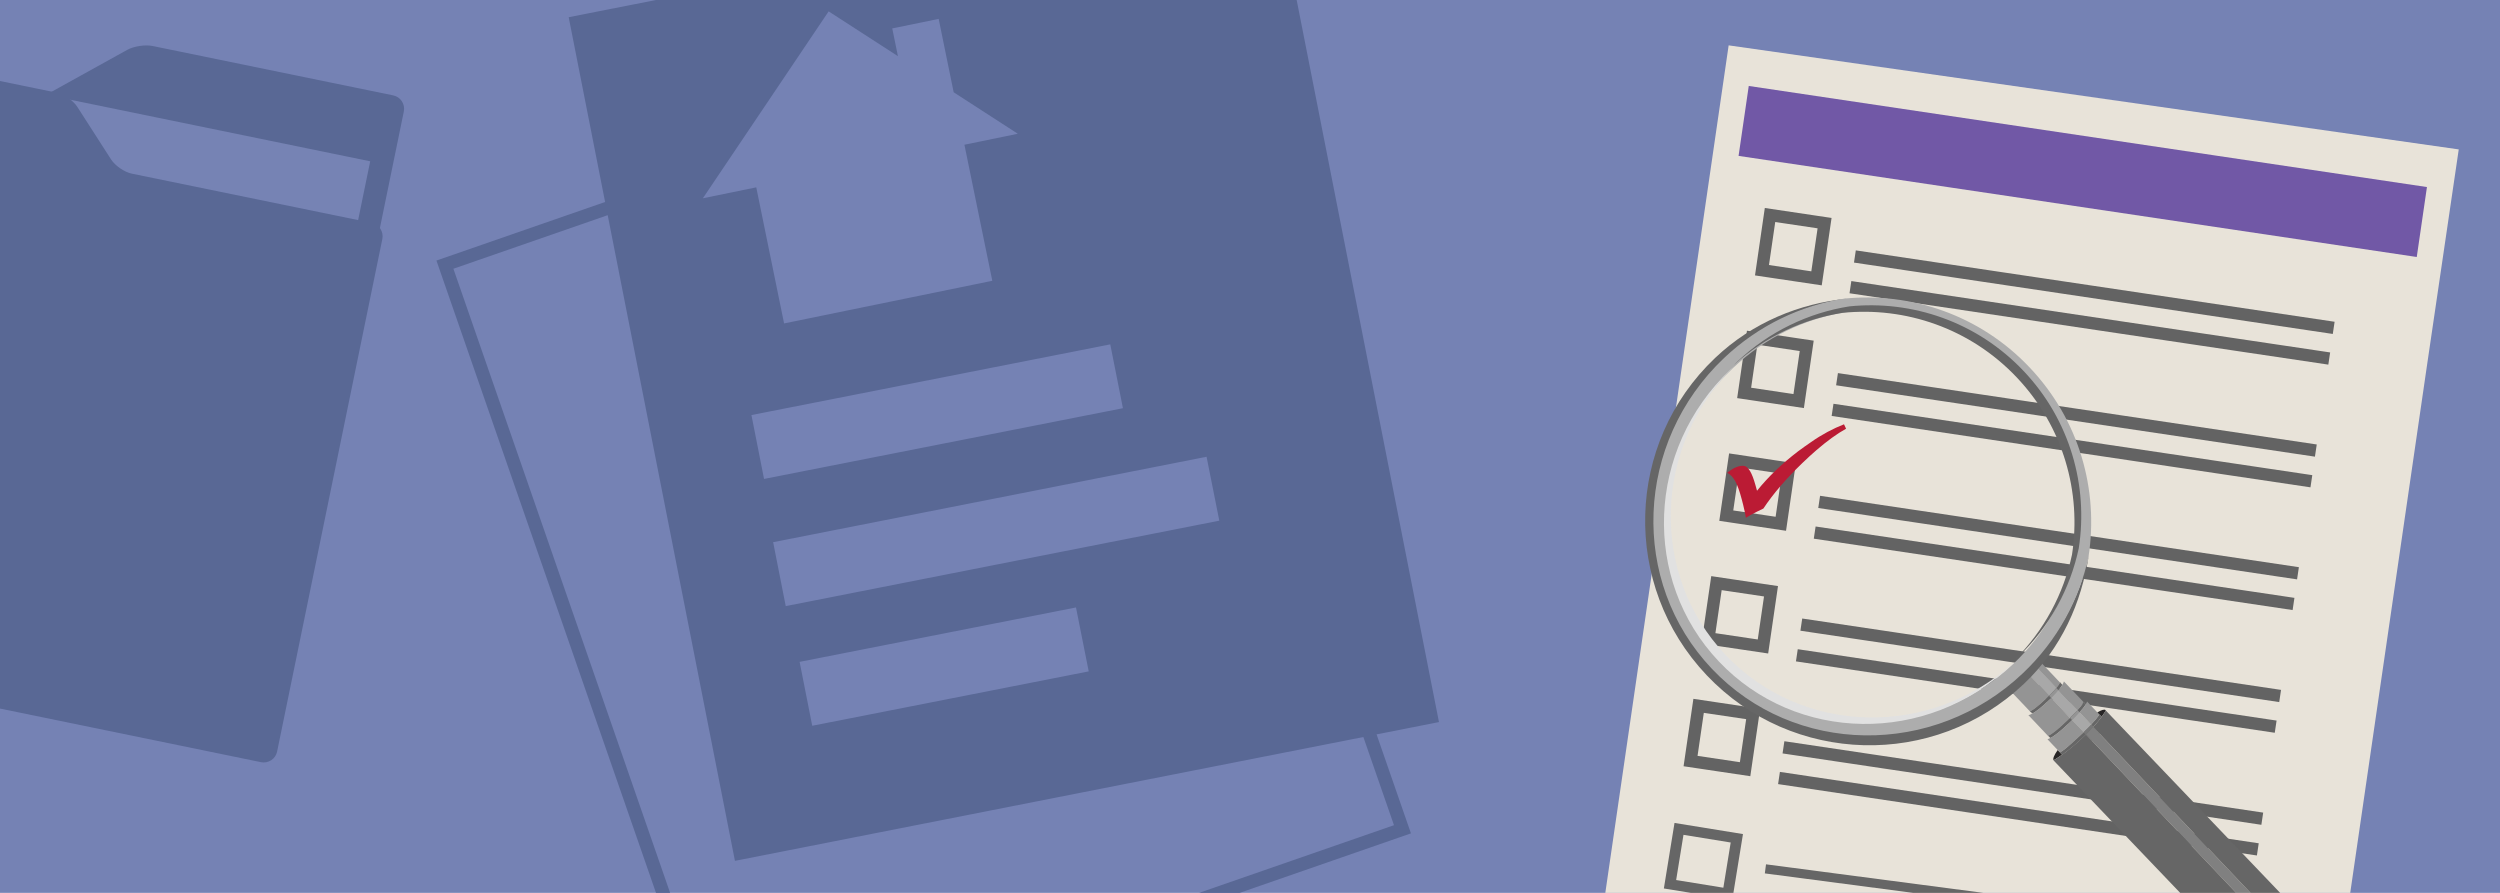 <?xml version="1.0" encoding="utf-8"?>
<!-- Generator: Adobe Illustrator 22.1.0, SVG Export Plug-In . SVG Version: 6.00 Build 0)  -->
<svg version="1.1" id="Layer_1" xmlns="http://www.w3.org/2000/svg" xmlns:xlink="http://www.w3.org/1999/xlink" x="0px" y="0px"
	 width="700px" height="250px" viewBox="0 0 700 250" enable-background="new 0 0 700 250" xml:space="preserve">
<rect fill="#7582B4" width="700" height="249.999"/>
<path fill="#596895" d="M223.892,185.321l77.384-15.235l3.563,17.897l-77.414,15.229L223.892,185.321z M216.482,151.81
	l121.356-23.917l3.564,17.891l-121.398,23.924L216.482,151.81z M210.401,116.214l100.471-19.793l3.546,17.872l-100.485,19.806
	L210.401,116.214z M232.022,3.184l19.401,12.545l-1.593-7.77l12.996-2.669l4.201,20.546l17.955,11.614l-14.946,3.071l0.588,2.883
	l7.22,35.211l-22.535,4.617l-17.812,3.647l-17.955,3.678l-7.791-38.104l-14.946,3.062L232.022,3.184z M183.664,0.001l-24.432,4.815
	l10.195,51.74l-47.226,16.398L183.676,250h3.955L126.95,75.25l43.204-15.002l35.63,180.789l175.954-34.672l8.575,24.687L335.746,250
	h11.362l47.959-16.657l-9.626-27.716l17.472-3.444L363.067,0.001H183.664z"/>
<path fill="#596895" d="M12.679,59.01c0.325,2.076,2.273,4.117,4.33,4.539l82.07,16.848c2.056,0.423,4.084-0.914,4.506-2.972
	l9.488-46.21c0.423-2.057-0.915-4.085-2.972-4.507L42.709,12.873c-2.056-0.423-5.242,0.066-7.08,1.083L11.36,27.4
	c-1.837,1.017-3.073,3.547-2.749,5.621L12.679,59.01z"/>
<polygon fill="#7683B4" points="5.148,93.585 90.133,111.031 103.654,45.168 4.442,24.801 "/>
<path fill="#596895" d="M36.902,48.621c-2.056-0.423-4.668-2.214-5.802-3.979l-9.456-14.723c-1.134-1.767-3.745-3.558-5.801-3.979
	L0,22.687v175.715l73.085,15.011c2.056,0.422,4.084-0.915,4.507-2.973l29.464-143.523c0.422-2.056-0.915-4.084-2.972-4.507
	L36.902,48.621z"/>
<path fill="#272525" d="M318.152,51.804c-0.002-0.006-0.006-0.017-0.009-0.026c-0.044-0.176-0.21-0.78-0.222-0.826
	c0-0.001-0.003-0.011-0.003-0.011s0.003,0.01,0.004,0.014c0.009,0.03,0.045,0.173,0.138,0.516
	C318.121,51.684,318.145,51.775,318.152,51.804"/>
<polygon fill="#E8E3D9" points="449.488,250 658.065,250 679.479,102.844 688.447,41.835 484.022,12.7 "/>
<polygon fill="#7158A6" points="676.692,71.958 486.799,43.652 489.651,24.069 679.545,52.374 "/>
<path fill="none" stroke="#636363" stroke-width="3.452" stroke-miterlimit="10" d="M499.369,209.252l134.069,19.985
	 M504.367,174.892l134.07,19.985 M509.366,140.533l134.068,19.985 M514.366,106.173l134.07,19.986 M498.119,217.841l134.069,19.986
	 M503.117,183.484l134.072,19.983 M508.116,149.123l134.071,19.985 M513.116,114.763l134.07,19.985 M518.118,80.406l134.067,19.983
	 M519.37,71.816l134.066,19.985 M488.627,215.374l-15.271-2.277l2.252-15.461l15.271,2.277L488.627,215.374z M493.629,181.014
	l-15.272-2.274l2.25-15.463l15.273,2.277L493.629,181.014z M498.631,146.656l-15.273-2.276l2.248-15.463l15.274,2.278
	L498.631,146.656z M503.631,112.297l-15.271-2.278l2.245-15.46l15.274,2.276L503.631,112.297z M508.629,77.937l-15.273-2.276
	l2.25-15.461l15.275,2.277L508.629,77.937z"/>
<path fill="#BB1B34" d="M516.902,120.039l-0.582-1.238c-2.992,1.176-6.192,2.837-9.291,5.031c-1.13,0.792-2.378,1.632-3.579,2.548
	c-4.514,3.454-8.355,7.127-11.483,11.03l-0.47-1.679c-0.932-3.343-1.975-5.102-3.116-5.272c-1.334-0.198-2.929,0.437-4.779,1.91
	c0.904,0.47,1.66,1.265,2.275,2.386c0.616,1.119,1.221,2.795,1.804,5.028l0.401,1.555c0.419,1.703,0.673,2.923,0.768,3.656
	c0.558-0.392,1.582-0.967,3.09-1.724l1.805-0.879c2.686-4.063,6.329-8.319,10.944-12.768c1.343-1.297,2.643-2.482,3.889-3.563
	C511.631,123.426,514.406,121.418,516.902,120.039"/>
<path fill="#272525" d="M576.153,210.013c-1.001,1.411-1.436,2.465-1.138,2.844c0.217-0.134,1.057-0.597,2.382-1.54L576.153,210.013
	z"/>
<path fill="#949494" d="M576.802,191.106l-6.06-6.392c0,0,0.026,0.57-0.815,1.789l5.847,6.176
	C576.586,191.703,576.776,191.27,576.802,191.106"/>
<path fill="#949494" d="M577.425,191.758l-0.054-0.055L577.425,191.758C577.425,191.784,577.425,191.784,577.425,191.758"/>
<path fill="#949494" d="M568.379,199.097C568.353,199.097,568.353,199.069,568.379,199.097c0.08,0.055,0.674,0.19,4.574-3.521
	c0.297-0.297,0.569-0.541,0.839-0.811l-5.766-6.013c-0.242,0.244-0.514,0.515-0.812,0.812c-3.575,3.39-4.956,3.169-4.956,3.169
	l6.717,7.072c0.053-0.026,0.107-0.054,0.186-0.108L568.379,199.097z"/>
<path fill="#666666" d="M576.802,190.999c0,0,0.028,0.028,0,0.108l0.601,0.624L576.802,190.999z"/>
<path fill="#949494" d="M576.342,193.274c0.509-0.623,0.867-1.111,1.083-1.49l-0.027-0.054l-0.601-0.624
	c-0.026,0.164-0.216,0.597-1.028,1.545L576.342,193.274z"/>
<path fill="#666666" d="M576.342,193.274c0.509-0.623,0.867-1.111,1.083-1.49l-0.027-0.054l-0.601-0.624
	c-0.026,0.164-0.216,0.597-1.028,1.545L576.342,193.274z"/>
<path fill="#949494" d="M574.364,195.414l-0.597-0.623c-0.241,0.244-0.545,0.514-0.837,0.813c-3.9,3.683-4.498,3.551-4.577,3.521
	l0.812,0.595c0.868-0.488,2.275-1.491,4.361-3.495C573.823,195.929,574.121,195.657,574.364,195.414"/>
<path fill="#666666" d="M574.364,195.414l-0.597-0.623c-0.241,0.244-0.545,0.514-0.837,0.813c-3.9,3.683-4.498,3.551-4.577,3.521
	l0.812,0.595c0.868-0.488,2.275-1.491,4.361-3.495C573.823,195.929,574.121,195.657,574.364,195.414"/>
<path fill="#949494" d="M568.379,199.097L568.379,199.097C568.353,199.069,568.353,199.097,568.379,199.097"/>
<path fill="#666666" d="M568.379,199.097L568.379,199.097C568.353,199.069,568.353,199.097,568.379,199.097"/>
<path fill="#949494" d="M584.007,197.229l-0.399-0.434l0.347,0.488C583.98,197.255,584.007,197.255,584.007,197.229"/>
<path fill="#949494" d="M577.887,190.782c0,0-0.028,0.298-0.46,1.002c-0.217,0.379-0.568,0.867-1.084,1.49l0.78,0.841l4.555,4.794
	c0.326-0.353,0.564-0.656,0.78-0.896c0.762-0.921,0.925-1.272,0.949-1.412L577.887,190.782z"/>
<path fill="#949494" d="M575.014,196.089l-0.651-0.676c-0.242,0.243-0.542,0.516-0.838,0.812c-2.113,2.003-3.496,2.98-4.361,3.495
	c-0.054,0.027-0.132,0.081-0.186,0.107c-0.732,0.407-1.036,0.407-1.036,0.407l6.121,6.474c0.026,0,0.054-0.026,0.079-0.026
	l-0.674-0.622c0,0,0.324,0.107,2.139-1.381c0.758-0.621,1.788-1.519,3.169-2.845c0.298-0.27,0.568-0.542,0.839-0.812
	L575.014,196.089z"/>
<polygon fill="#666666" points="583.411,196.605 583.601,196.823 583.411,196.551 "/>
<path fill="#949494" d="M580.215,201.589l-0.24-0.244l-3.818,3.657l-0.542-0.407c-1.842,1.49-2.14,1.381-2.14,1.381l0.677,0.625
	c0.866-0.488,2.486-1.599,5.227-4.226C579.701,202.131,579.971,201.859,580.215,201.589"/>
<path fill="#949494" d="M582.896,198.529l-0.816,0.784l0.163,0.163c0.893-1.002,1.415-1.733,1.735-2.193l-0.351-0.488l-0.187-0.216
	c-0.027,0.109-0.189,0.486-0.947,1.407L582.896,198.529z"/>
<path fill="#949494" d="M582.084,199.313l0.816-0.786l-0.437-0.541c-0.216,0.242-0.454,0.541-0.779,0.894L582.084,199.313z"/>
<path fill="#666666" d="M583.602,196.795l-0.19-0.216c-0.028,0.108-0.188,0.486-0.948,1.407c-0.217,0.243-0.455,0.543-0.78,0.894
	l0.401,0.433l0.163,0.163c0.892-1.002,1.414-1.733,1.736-2.193L583.602,196.795z"/>
<path fill="#949494" d="M579.998,201.345l-0.347-0.379c-0.271,0.243-0.543,0.515-0.839,0.812c-1.381,1.3-2.409,2.222-3.17,2.844
	l0.544,0.406L579.998,201.345z"/>
<path fill="#666666" d="M579.998,201.345l-0.347-0.379c-0.271,0.243-0.543,0.515-0.839,0.812c-1.381,1.3-2.409,2.222-3.17,2.844
	c-1.842,1.491-2.144,1.381-2.144,1.381l0.678,0.623c0.865-0.488,2.49-1.599,5.227-4.225c0.295-0.27,0.567-0.542,0.839-0.812
	L579.998,201.345z"/>
<path fill="#949494" d="M587.257,199.476l-2.867-3.034c0,0-0.058,0.218-0.383,0.758c0,0.028-0.026,0.055-0.026,0.055
	c-0.298,0.486-0.84,1.195-1.736,2.192l0.298,0.326l1.707,1.813l1.246,1.329c0.65-0.673,1.11-1.218,1.435-1.626
	c0.541-0.649,0.759-1.029,0.867-1.219L587.257,199.476z"/>
<path fill="#949494" d="M582.057,203.511l-1.629-1.707l-0.216-0.215c-0.27,0.241-0.542,0.511-0.836,0.812
	c-2.739,2.601-4.359,3.737-5.227,4.225c-0.026,0.028-0.055,0.028-0.079,0.028c-0.565,0.292-0.784,0.325-0.784,0.325l2.87,3.032
	l1.251,1.301l-0.622-0.65c0,0,0.186-0.028,1.056-0.651c0.834-0.621,2.302-1.842,4.79-4.228c0.296-0.27,0.567-0.542,0.816-0.781
	L582.057,203.511z"/>
<path fill="#272525" d="M589.559,198.827c-0.293-0.298-1.137-0.054-2.302,0.649l0.569,0.596l0.62,0.649
	c0.027-0.026,0.055-0.079,0.08-0.107c0.812-1.111,1.083-1.679,1.083-1.679l0.028,0.027
	C589.614,198.91,589.586,198.855,589.559,198.827"/>
<path fill="#949494" d="M588.448,200.723l-0.619-0.651c-0.082,0.191-0.326,0.57-0.87,1.219l0.491,0.678
	C587.853,201.507,588.178,201.101,588.448,200.723"/>
<path fill="#949494" d="M577.859,210.013c-0.867,0.651-1.057,0.651-1.057,0.651l0.623,0.653c0.325-0.217,0.65-0.493,1.029-0.764
	L577.859,210.013z"/>
<path fill="#949494" d="M583.249,206.41c0.27-0.27,0.542-0.513,0.813-0.786l-0.597-0.623c-0.241,0.244-0.51,0.516-0.811,0.786
	c-2.52,2.383-3.955,3.603-4.795,4.226l0.596,0.54C579.729,209.551,581.355,208.199,583.249,206.41"/>
<path fill="#666666" d="M583.465,205.002c-0.241,0.24-0.51,0.51-0.812,0.781c-2.52,2.383-3.954,3.603-4.794,4.228
	c-0.867,0.651-1.057,0.651-1.057,0.651l0.623,0.65c0.325-0.217,0.65-0.488,1.03-0.758c1.306-1.002,2.924-2.329,4.827-4.145
	c0.271-0.27,0.542-0.514,0.812-0.785L583.465,205.002z"/>
<path fill="#949494" d="M586.094,203.539c0.514-0.569,0.98-1.11,1.38-1.57l-0.487-0.678c-0.348,0.405-0.813,0.948-1.436,1.626
	L586.094,203.539z"/>
<path fill="#666666" d="M587.826,200.073c-0.081,0.19-0.325,0.569-0.867,1.219c-0.352,0.405-0.819,0.948-1.435,1.626l0.562,0.595
	c0.515-0.565,0.981-1.107,1.381-1.571c0.379-0.46,0.708-0.893,0.978-1.246L587.826,200.073z"/>
<path fill="#666666" d="M577.909,211.855l-0.51-0.542L577.909,211.855z"/>
<path fill="#949494" d="M569.68,186.232l-2.113,2.003l0.492,0.512c0.889-0.921,1.486-1.653,1.895-2.249L569.68,186.232z"/>
<path fill="#949494" d="M575.774,192.651l-5.846-6.175c-0.404,0.595-1.001,1.328-1.894,2.249l5.714,6.043
	C574.691,193.87,575.312,193.194,575.774,192.651"/>
<path fill="#A8A8A8" d="M575.774,192.651l-5.846-6.175c-0.404,0.595-1.001,1.328-1.894,2.249l5.714,6.043
	C574.691,193.87,575.312,193.194,575.774,192.651"/>
<path fill="#949494" d="M576.342,193.274l-0.568-0.595c-0.457,0.541-1.083,1.218-2.002,2.108l0.598,0.622
	C575.205,194.574,575.855,193.87,576.342,193.274"/>
<path fill="#666666" d="M576.342,193.274l-0.568-0.595c-0.457,0.541-1.083,1.218-2.002,2.108l0.598,0.622
	C575.205,194.574,575.855,193.87,576.342,193.274"/>
<path fill="#949494" d="M576.342,193.274l-0.568-0.595c-0.457,0.541-1.083,1.218-2.002,2.108l0.598,0.622
	C575.205,194.574,575.855,193.87,576.342,193.274"/>
<path fill="#949494" d="M581.677,198.882l-4.554-4.795l-2.109,2.003l4.605,4.876C580.486,200.127,581.163,199.45,581.677,198.882"/>
<path fill="#949494" d="M575.014,196.089l2.109-2.003l-0.783-0.839c-0.488,0.595-1.138,1.304-1.978,2.139L575.014,196.089z"/>
<path fill="#A8A8A8" d="M577.126,194.086l-0.779-0.839c-0.49,0.595-1.143,1.304-1.977,2.139l0.649,0.677l4.605,4.875
	c0.867-0.834,1.523-1.516,2.032-2.084L577.126,194.086z"/>
<path fill="#949494" d="M580.215,201.589c0.839-0.813,1.49-1.521,2.032-2.113l-0.163-0.163l-2.108,2.006L580.215,201.589z"/>
<path fill="#666666" d="M580.215,201.589c0.839-0.813,1.49-1.521,2.032-2.113l-0.163-0.163l-2.108,2.006L580.215,201.589z"/>
<path fill="#949494" d="M579.62,200.966l0.351,0.379l2.108-2.005l-0.4-0.433C581.163,199.45,580.486,200.127,579.62,200.966"/>
<path fill="#666666" d="M579.62,200.966l0.351,0.379l2.108-2.005l-0.4-0.433C581.163,199.45,580.486,200.127,579.62,200.966"/>
<path fill="#949494" d="M582.084,199.313l-0.4-0.433c-0.515,0.569-1.198,1.245-2.032,2.084l0.346,0.38l0.244,0.242
	c0.837-0.811,1.49-1.52,2.032-2.112L582.084,199.313z"/>
<path fill="#949494" d="M582.544,199.801l-2.113,2.003l1.629,1.706c0.759-0.703,1.49-1.326,2.194-1.895L582.544,199.801z"/>
<path fill="#949494" d="M585.524,202.944l-1.252-1.327c-0.705,0.569-1.433,1.218-2.195,1.894l1.414,1.491
	C584.304,204.189,584.955,203.511,585.524,202.944"/>
<path fill="#949494" d="M580.215,201.589l0.216,0.215l2.113-2.003l-0.297-0.325C581.705,200.073,581.054,200.778,580.215,201.589"/>
<path fill="#A8A8A8" d="M584.251,201.616l-1.706-1.815l-0.298-0.326c-0.542,0.596-1.192,1.3-2.032,2.113l0.217,0.216l1.628,1.706
	l1.409,1.491c0.84-0.813,1.523-1.491,2.059-2.059L584.251,201.616z"/>
<path fill="#949494" d="M586.094,203.539l-0.563-0.595c-0.542,0.569-1.22,1.273-2.059,2.057l0.6,0.62
	C584.847,204.865,585.497,204.188,586.094,203.539"/>
<path fill="#666666" d="M586.094,203.539l-0.563-0.595c-0.542,0.569-1.22,1.273-2.059,2.057l0.6,0.62
	C584.847,204.865,585.497,204.188,586.094,203.539"/>
<path fill="#777777" d="M586.094,203.539l-0.563-0.595c-0.542,0.569-1.22,1.273-2.059,2.057l0.6,0.62
	C584.847,204.865,585.497,204.188,586.094,203.539"/>
<polygon fill="#666666" points="585.227,206.871 585.795,207.467 587.908,205.462 587.311,204.839 "/>
<path fill="#666666" d="M586.58,204.053c-0.6,0.678-1.271,1.409-1.978,2.139l0.621,0.678l2.084-2.031L586.58,204.053z"/>
<path fill="#666666" d="M586.58,204.053l-0.492-0.514c-0.595,0.623-1.246,1.327-2.03,2.085l0.542,0.57
	C585.305,205.462,585.983,204.731,586.58,204.053"/>
<path fill="#666666" d="M480.111,186.964c-23.102-24.377-21.588-63.324,3.413-87.022c9.694-9.181,21.559-14.41,33.718-16.332
	c-13.377,1.354-26.492,6.635-36.997,16.602c-25.189,23.888-26.242,63.675-2.361,88.862c23.889,25.189,63.676,26.245,88.864,2.359
	c10.509-9.969,16.061-22.672,18.122-35.97c-2.577,12.052-8.53,23.049-18.228,32.232
	C541.647,211.394,503.214,211.313,480.111,186.964"/>
<path fill="#ADADAD" d="M581.054,155.113c-2.409,11.294-8.179,22.073-17.252,30.713c-23.459,22.237-60.023,21.699-81.713-1.164
	c-21.668-22.86-20.259-59.419,3.197-81.66c9.1-8.613,20.176-13.813,31.577-15.6c17.526-1.761,35.672,4.306,48.721,18.092
	C578.644,119.28,583.737,137.698,581.054,155.113 M516.404,83.611c-12.16,1.923-23.969,7.448-33.664,16.63
	c-25,23.698-26.512,62.646-3.413,87.021c23.102,24.377,62.105,24.918,87.079,1.246c9.692-9.18,15.841-20.687,18.389-32.717
	c2.871-18.55-2.573-38.217-16.494-52.896C554.404,88.214,535.092,81.742,516.404,83.611"/>
<path fill="#E1E1E1" d="M483.173,183.389c-21.424-22.589-20.256-58.556,2.383-80.846c-0.351,0.325-0.732,0.649-1.086,1.003
	c-23.458,22.236-24.86,58.773-3.194,81.66c21.669,22.859,58.259,23.4,81.711,1.163c0.349-0.35,0.707-0.675,1.054-1.032
	C540.563,206.761,504.596,206.005,483.173,183.389"/>
<path fill="#666666" d="M517.867,85.777c-11.396,1.788-22.479,6.988-31.573,15.601c-0.274,0.27-0.544,0.542-0.819,0.812
	c8.889-8.017,19.527-12.892,30.503-14.599c17.523-1.761,35.67,4.306,48.723,18.093c13.051,13.786,18.145,32.203,15.461,49.619
	c-2.324,10.86-7.747,21.229-16.224,29.652c0.27-0.27,0.569-0.511,0.871-0.758c9.101-8.618,14.866-19.419,17.254-30.718
	c2.682-17.415-2.411-35.833-15.464-49.614C553.538,90.083,535.392,84.017,517.867,85.777"/>
<polygon fill="#666666" points="494.152,244.552 535.646,250 555.324,250 494.484,242.011 "/>
<path fill="#666666" d="M469.323,246.411l2.051-12.656l13.221,2.147l-2.057,12.656L469.323,246.411z M465.88,248.773l7.549,1.227
	h11.927l2.676-16.462l-19.17-3.114L465.88,248.773z"/>
<path fill="#808080" d="M585.227,206.871l0.568,0.596l40.318,42.532h4.024l-42.229-44.537l-0.597-0.623l-0.727-0.78l-0.491-0.514
	c-0.596,0.623-1.246,1.327-2.031,2.087l0.545,0.567L585.227,206.871z"/>
<path fill="#666666" d="M587.311,204.839l0.597,0.618l42.229,44.542h8.298l-48.793-51.037l-0.028-0.028c0,0-0.271,0.568-1.083,1.681
	c-0.028,0.027-0.055,0.079-0.08,0.108c-0.271,0.35-0.6,0.783-0.979,1.249c-0.379,0.457-0.835,0.998-1.381,1.57l0.492,0.514
	L587.311,204.839z"/>
<path fill="#666666" d="M626.113,249.999l-40.315-42.533l-0.568-0.595l-0.621-0.679l-0.544-0.569
	c-0.272,0.244-0.509,0.514-0.813,0.786c-1.894,1.788-3.521,3.143-4.822,4.145c-0.378,0.27-0.705,0.54-1.031,0.758
	c-1.325,0.948-2.141,1.407-2.382,1.544l-0.053,0.026l35.482,37.117H626.113z"/>
</svg>
